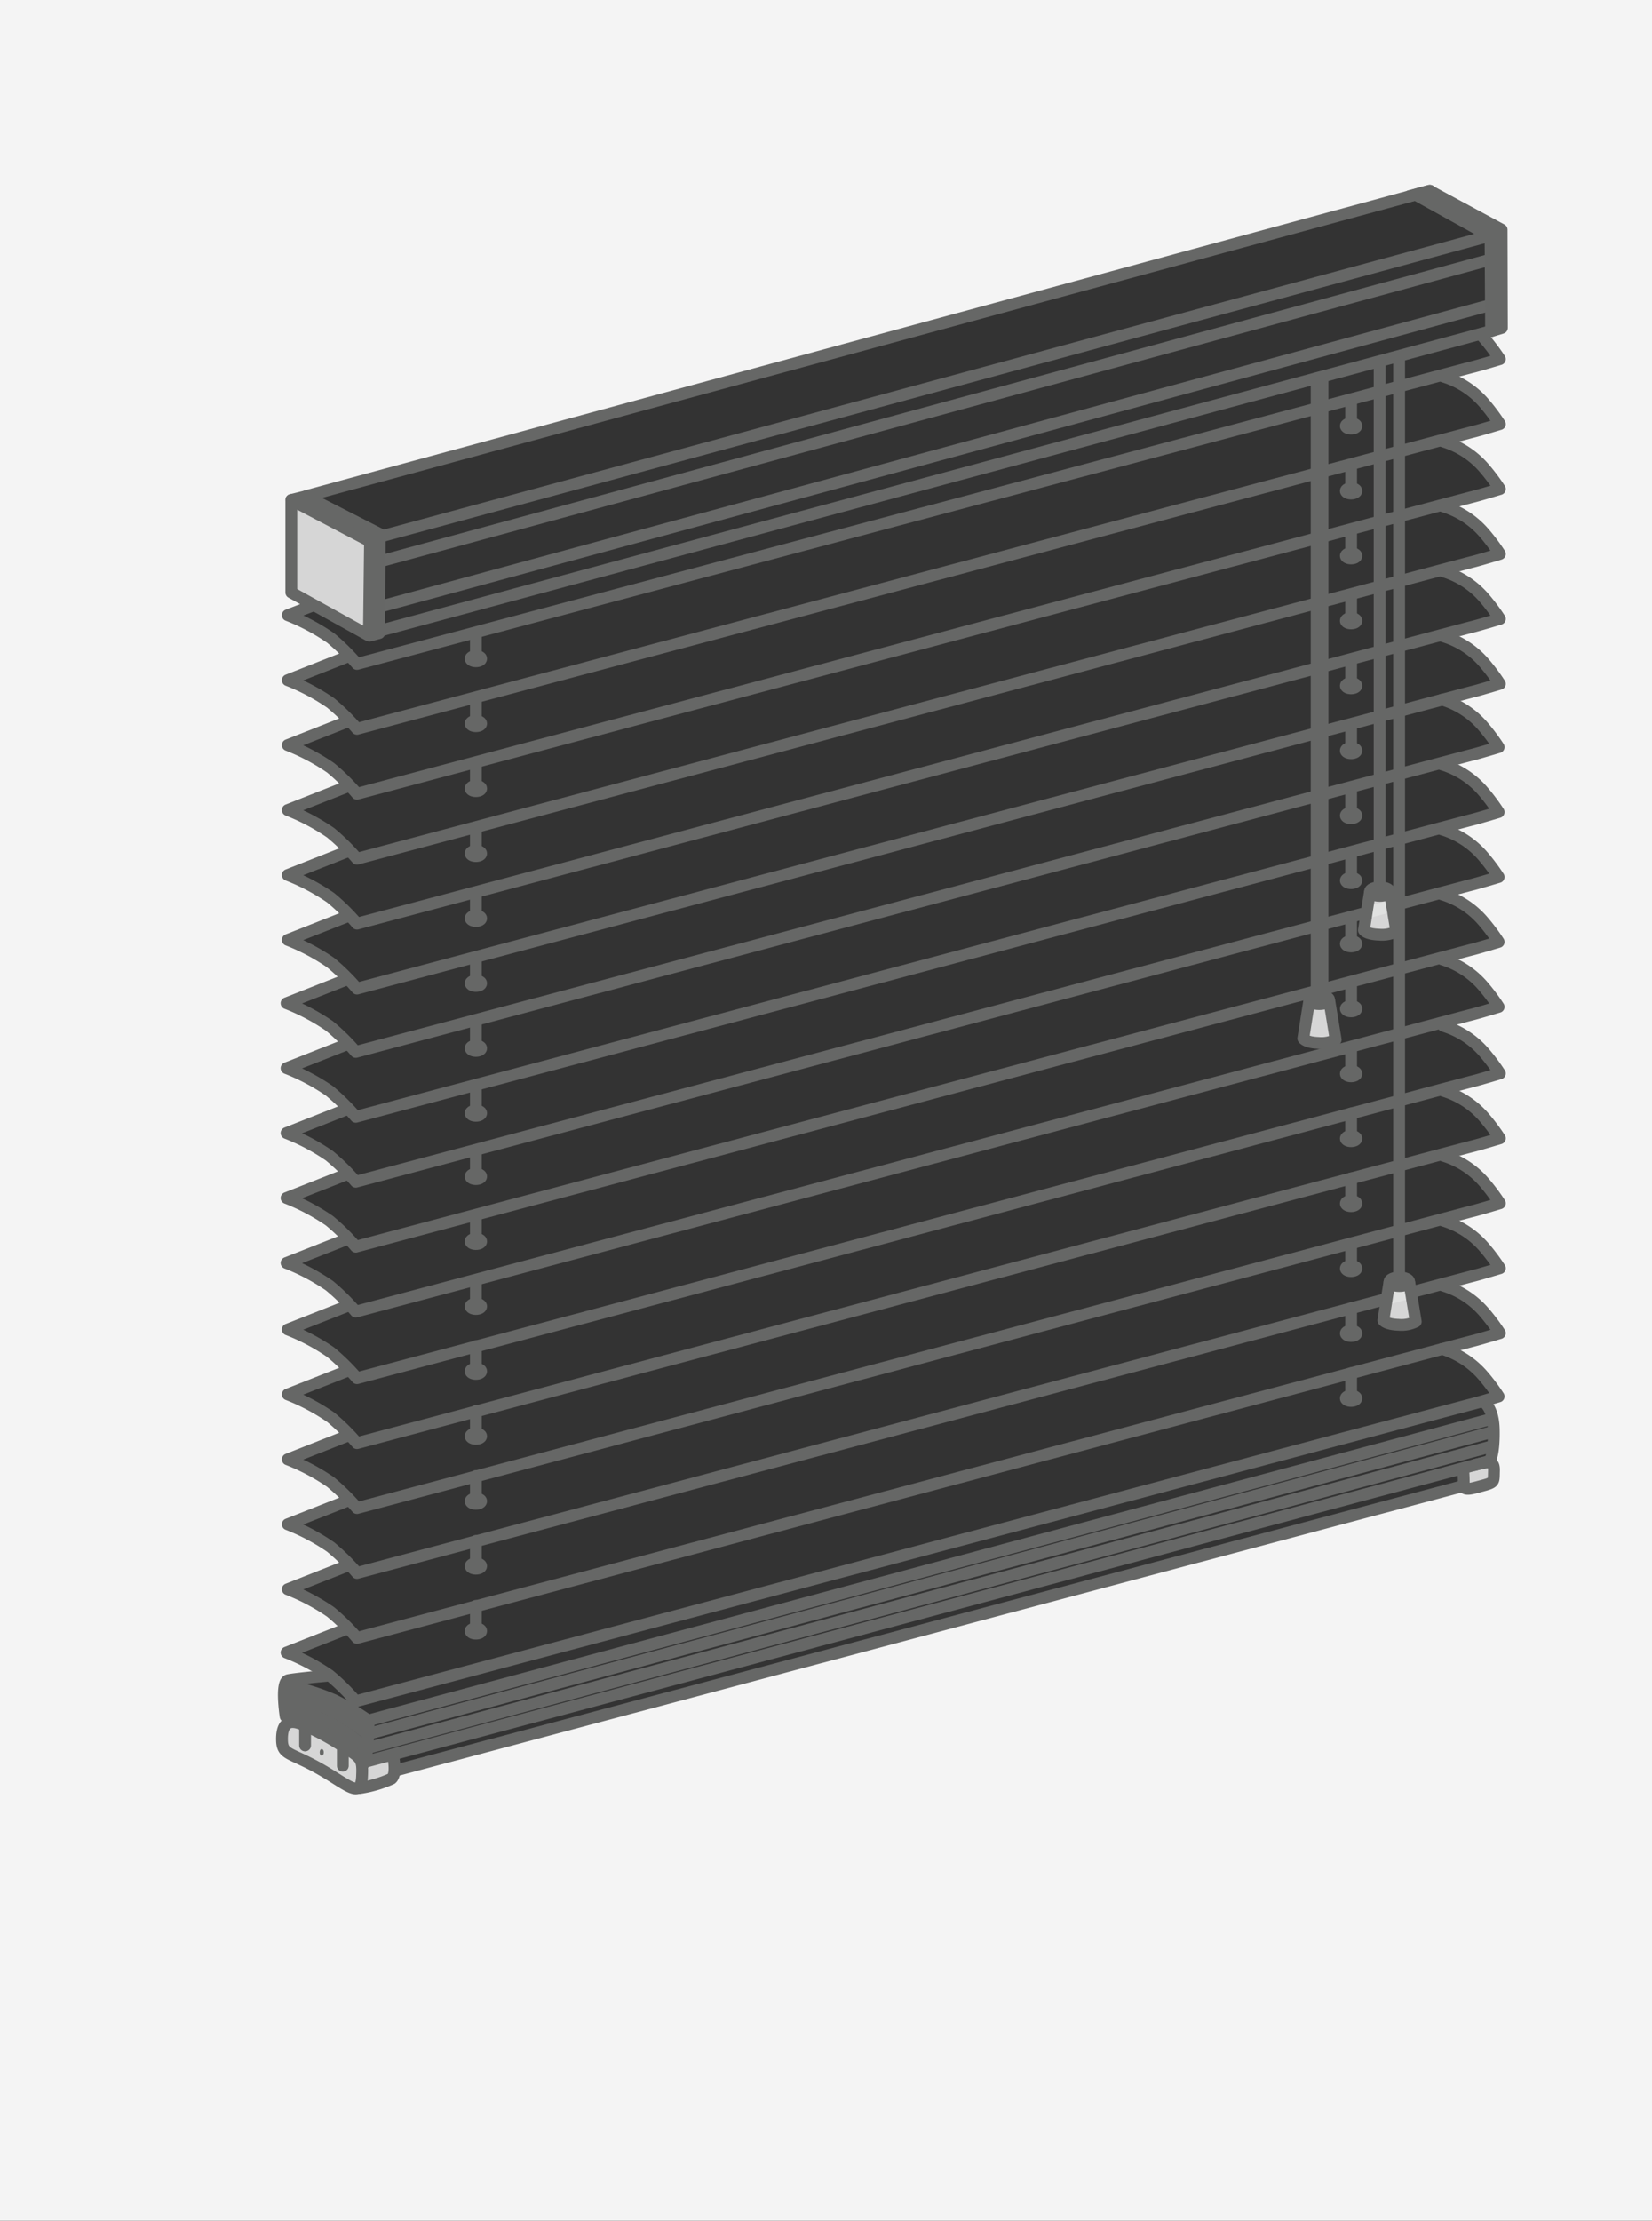 <svg xmlns="http://www.w3.org/2000/svg" width="140" height="188.134" viewBox="0 0 140 188.134">
  <rect x="0" y="0" width="140" height="188.134" fill="#333333" stroke="none"/>
  <g id="maxi_line-grau" transform="translate(2 3)">
    <g id="Hintergrundfarbe_Schiene_schmal" transform="translate(-2 -3)">
      <path id="Pfad_14009" data-name="Pfad 14009" d="M-2-3V185.134H138V-3ZM124.385,120.738l.275,1.822-2.51.447L31.373,147.039l-.3.722-2.75.791L22.1,145.286a1.083,1.083,0,0,1-.172-1.169,3.238,3.238,0,0,0,.138-2.991,2.37,2.37,0,0,1,.344-1.788l3.369-.481-3.163-1.891,4.813-2.1s-2.338-1.822-2.682-2.029c-.739-.443-2.3-1.157-2.3-1.157l5.122-2.143a25.162,25.162,0,0,0-2.2-1.857l-2.913-1.456,5.251-2.153s-1.685-1.375-2.235-1.857c-.2-.177-3.008-1.4-3.008-1.4l5.071-2.176s-1.788-1.616-2.338-2.063c-.438-.355-2.724-1.535-2.724-1.535l5.3-2.04s-1.582-1.306-2.3-1.822c-.367-.262-2.991-1.547-2.991-1.547l5.055-2.062a21.512,21.512,0,0,0-2.475-2.2c-.446-.172-2.57-1.376-2.57-1.376l4.977-2.062s-2.269-1.994-2.407-2.1c-.293-.22-2.562-1.294-2.562-1.294L27.362,96.4a21.46,21.46,0,0,0-2.373-2.029c-.35-.175-2.485-1.328-2.485-1.328l4.995-2.11a26.456,26.456,0,0,0-2.613-2.235c-.419-.122-2.373-1.249-2.373-1.249l4.849-2.086a30.941,30.941,0,0,0-3.129-2.51c-.413-.184-1.711-.857-1.711-.857L27.6,79.926a14.673,14.673,0,0,0-2.235-1.719c-.158-.071-2.839-1.627-2.839-1.627L27.6,74.494s-1.925-1.616-2.338-1.925c-.355-.266-2.727-1.49-2.727-1.49L27.6,69.028a29.473,29.473,0,0,0-2.716-2.2c-.391-.223-2.341-1.249-2.341-1.249l5.022-1.971a20.273,20.273,0,0,0-2.155-1.971c-.443-.241-2.842-1.467-2.842-1.467l5-2.063a6.157,6.157,0,0,0-1.7-1.65c-1.439-.757-3.309-1.832-3.309-1.832l4.824-2.063A3.407,3.407,0,0,0,26.1,51.093a18.25,18.25,0,0,0-3.53-1.972l2.074-.791L22.617,47.3l.138-7.987,1.306-.367,95.3-25.786,5.811,3.4.218,8.125-1.008.275-.642.367,1.237,2.017s-4.218.963-4.447,1.421,2.017.825,3.032,1.989c.433.5,1.7,1.9,1.461,2.137-.183.183-4.222.8-4.355,1.467-.046.229,4.073,1.946,4.309,4.08.046.413-4.309.663-4.309,1.421,0,.321,1.7.748,2.7,1.925.55.642,1.628,1.627,1.524,2.074-.163.7-4.775.937-4.435,1.616a7.176,7.176,0,0,1,2.75,1.719c.517.637,1.788,1.444,1.754,2.1-.025.466-4.73,1.077-4.573,1.547.069.206,2.475,1.1,3.163,2.166.374.578,1.518,1.284,1.375,1.925-.069.31-4.4.722-4.4,1.444,0,.08,2.422.866,3.06,1.994.447.791,1.272,1.382,1.272,1.925,0,.138-4.553.691-4.435,1.513.035.241,1.788.585,3.06,1.994.408.452,1.291,1.283,1.341,1.891.054.653-4.3,1.066-4.332,1.479-.014.172,2.13,1.374,2.854,2.1a6.461,6.461,0,0,1,1.479,1.96c.039.155-4.194,1-4.3,1.306-.283.848.756.1,2.648,1.925a8.031,8.031,0,0,1,1.719,2.2c.032.393-4.438,1.128-4.263,1.479a16.555,16.555,0,0,1,2.854,2.2c.421.457,1.375,1.408,1.375,1.719,0,.481-4.814,1.3-4.47,1.616.665.614,1.754.825,2.854,1.994a19.375,19.375,0,0,1,1.719,2.1c.02.244-4.057,1.135-4.229,1.2-.643.257,1.886,1.659,2.166,1.925.688.653,1.986,1.462,2.063,2.373.057.676-4.5.822-4.5,1.479,0,.31,2.1.722,2.957,2.063.291.454,1.572,1.613,1.616,2.132.021.242-4.558,1-4.538,1.238.037.443,3.161,1.911,3.2,2.338.033.385,1.5,1.171,1.2,1.857-.222.518-4.229,1.169-4.229,1.306,0,.646,1.815,1.3,2.269,1.65.788.6,1.953,1.577,2.029,2.441.079.9-4.3,1.1-4.3,1.444,0,.837,1.719,1.031,2.373,1.616a8.151,8.151,0,0,1,1.822,2.373c.18.375-1.723.034-1.031.55.539.4.825,2.132.825,2.132Z" transform="translate(2 3)" fill="#f4f4f4"/>
    </g>
    <g id="Endkappen" transform="translate(21.745 13.228)">
      <path id="Pfad_14010" data-name="Pfad 14010" d="M216.667,26.775l1.008-.275,5.948,3.3.034,8.206-1.008.321-.115-8.137Z" transform="translate(-120.124 -26.5)" fill="#fff" opacity="0.8"/>
      <path id="Pfad_14011" data-name="Pfad 14011" d="M42.45,265.253c-.722-.378-1.547-1.2-1.2-2.029s.378-1.066.825-1.1a16.249,16.249,0,0,1,3.266,1.375,15.293,15.293,0,0,1,2.269,1.547c.275.31.344.55,1.135.378s1.994-.378,1.994-.378a5.225,5.225,0,0,1,.1,1.066c0,.619-.825,1.341-2.166,1.513a4.017,4.017,0,0,1-3.163-.756A33.718,33.718,0,0,0,42.45,265.253Z" transform="translate(-41.166 -132.507)" fill="#fff" opacity="0.8"/>
      <path id="Pfad_14012" data-name="Pfad 14012" d="M223.826,224.45l-.138-1.788,2.338-.413.206,1.547Z" transform="translate(-123.283 -114.568)" fill="#fff" opacity="0.8"/>
      <path id="Pfad_14013" data-name="Pfad 14013" d="M42.925,73.654l1.421-.321,6.005,3.3.183,8.206-1.1.229-6.6-3.622Z" transform="translate(-41.916 -47.57)" fill="#fff" opacity="0.8"/>
    </g>
    <g id="Jalousie_und_Schiene_schmal" transform="translate(21.895 19.039)">
      <g id="Gruppe_4058" data-name="Gruppe 4058" transform="translate(0.389 6.429)">
        <g id="Teil" transform="translate(0.103)">
          <path id="Pfad_14014" data-name="Pfad 14014" d="M143.552,48.75a17,17,0,0,1,1.5,1.96s-1.822.55-2.338.671C142.072,51.53,48.2,76.53,48.2,76.53a18.2,18.2,0,0,0-2.235-2.2A17.83,17.83,0,0,0,42.333,72.4l2.155-.825" transform="translate(-42.333 -48.75)" fill="none" stroke="#666766" stroke-linecap="round" stroke-linejoin="round" stroke-width="1"/>
        </g>
        <g id="Teil_1_" transform="translate(0.103 3.438)">
          <path id="Pfad_14015" data-name="Pfad 14015" d="M140.274,55a7.383,7.383,0,0,1,3.438,2.235,16.622,16.622,0,0,1,1.341,1.788s-1.822.55-2.338.671c-.643.15-94.514,25.149-94.514,25.149a18.2,18.2,0,0,0-2.235-2.2,17.83,17.83,0,0,0-3.633-1.925l5.146-2.029" transform="translate(-42.333 -55)" fill="none" stroke="#666766" stroke-linecap="round" stroke-linejoin="round" stroke-width="1"/>
        </g>
        <g id="Teil_2_" transform="translate(0.103 8.939)">
          <path id="Pfad_14016" data-name="Pfad 14016" d="M140.274,65a7.383,7.383,0,0,1,3.438,2.235,16.621,16.621,0,0,1,1.341,1.788s-1.822.55-2.338.671c-.643.15-94.514,25.149-94.514,25.149a18.2,18.2,0,0,0-2.235-2.2,17.83,17.83,0,0,0-3.633-1.925l5.146-2.029" transform="translate(-42.333 -65)" fill="none" stroke="#666766" stroke-linecap="round" stroke-linejoin="round" stroke-width="1"/>
        </g>
        <g id="Teil_3_" transform="translate(0.103 14.44)">
          <path id="Pfad_14017" data-name="Pfad 14017" d="M140.274,75a7.383,7.383,0,0,1,3.438,2.235,16.622,16.622,0,0,1,1.341,1.788s-1.822.55-2.338.671c-.643.15-94.514,25.149-94.514,25.149a18.2,18.2,0,0,0-2.235-2.2,17.83,17.83,0,0,0-3.633-1.925l5.146-2.029" transform="translate(-42.333 -75)" fill="none" stroke="#666766" stroke-linecap="round" stroke-linejoin="round" stroke-width="1"/>
        </g>
        <g id="Teil_4_" transform="translate(0.103 19.941)">
          <path id="Pfad_14018" data-name="Pfad 14018" d="M140.274,85a7.383,7.383,0,0,1,3.438,2.235,16.621,16.621,0,0,1,1.341,1.788s-1.822.55-2.338.671c-.643.15-94.514,25.149-94.514,25.149a18.2,18.2,0,0,0-2.235-2.2,17.83,17.83,0,0,0-3.633-1.925l5.146-2.029" transform="translate(-42.333 -85)" fill="none" stroke="#666766" stroke-linecap="round" stroke-linejoin="round" stroke-width="1"/>
        </g>
        <g id="Teil_5_" transform="translate(0.103 25.442)">
          <path id="Pfad_14019" data-name="Pfad 14019" d="M140.274,95a7.383,7.383,0,0,1,3.438,2.235,16.622,16.622,0,0,1,1.341,1.788s-1.822.55-2.338.671c-.643.15-94.514,25.149-94.514,25.149a18.2,18.2,0,0,0-2.235-2.2,17.83,17.83,0,0,0-3.633-1.925l5.146-2.029" transform="translate(-42.333 -95)" fill="none" stroke="#666766" stroke-linecap="round" stroke-linejoin="round" stroke-width="1"/>
        </g>
        <g id="Teil_10_" transform="translate(0 30.806)">
          <path id="Pfad_14020" data-name="Pfad 14020" d="M140.087,104.75a7.383,7.383,0,0,1,3.438,2.235,16.621,16.621,0,0,1,1.341,1.788s-1.822.55-2.338.671c-.643.15-94.514,25.149-94.514,25.149a18.2,18.2,0,0,0-2.235-2.2,17.83,17.83,0,0,0-3.633-1.925l5.146-2.029" transform="translate(-42.146 -104.75)" fill="none" stroke="#666766" stroke-linecap="round" stroke-linejoin="round" stroke-width="1"/>
        </g>
        <g id="Teil_9_" transform="translate(0 36.306)">
          <path id="Pfad_14021" data-name="Pfad 14021" d="M140.087,114.75a7.383,7.383,0,0,1,3.438,2.235,16.62,16.62,0,0,1,1.341,1.788s-1.822.55-2.338.671c-.643.15-94.514,25.149-94.514,25.149a18.2,18.2,0,0,0-2.235-2.2,17.83,17.83,0,0,0-3.633-1.925l5.146-2.029" transform="translate(-42.146 -114.75)" fill="none" stroke="#666766" stroke-linecap="round" stroke-linejoin="round" stroke-width="1"/>
        </g>
        <g id="Teil_8_" transform="translate(0 41.807)">
          <path id="Pfad_14022" data-name="Pfad 14022" d="M140.087,124.75a7.383,7.383,0,0,1,3.438,2.235,16.62,16.62,0,0,1,1.341,1.788s-1.822.55-2.338.671c-.643.15-94.514,25.149-94.514,25.149a18.2,18.2,0,0,0-2.235-2.2,17.8,17.8,0,0,0-3.633-1.925l5.146-2.029" transform="translate(-42.146 -124.75)" fill="none" stroke="#666766" stroke-linecap="round" stroke-linejoin="round" stroke-width="1"/>
        </g>
        <g id="Teil_7_" transform="translate(0 47.308)">
          <path id="Pfad_14023" data-name="Pfad 14023" d="M140.087,134.75a7.383,7.383,0,0,1,3.438,2.235,16.62,16.62,0,0,1,1.341,1.788s-1.822.55-2.338.671c-.643.15-94.514,25.149-94.514,25.149a18.2,18.2,0,0,0-2.235-2.2,17.8,17.8,0,0,0-3.633-1.925l5.146-2.029" transform="translate(-42.146 -134.75)" fill="none" stroke="#666766" stroke-linecap="round" stroke-linejoin="round" stroke-width="1"/>
        </g>
        <g id="Teil_6_" transform="translate(0 52.809)">
          <path id="Pfad_14024" data-name="Pfad 14024" d="M140.087,144.75a7.383,7.383,0,0,1,3.438,2.235,16.621,16.621,0,0,1,1.341,1.788s-1.822.55-2.338.671c-.643.15-94.514,25.149-94.514,25.149a18.2,18.2,0,0,0-2.235-2.2,17.8,17.8,0,0,0-3.633-1.925l5.146-2.029" transform="translate(-42.146 -144.75)" fill="none" stroke="#666766" stroke-linecap="round" stroke-linejoin="round" stroke-width="1"/>
        </g>
        <g id="Teil_20_" transform="translate(0.103 58.448)">
          <path id="Pfad_14025" data-name="Pfad 14025" d="M140.274,155a7.383,7.383,0,0,1,3.438,2.235,16.622,16.622,0,0,1,1.341,1.788s-1.822.55-2.338.671c-.643.15-94.514,25.149-94.514,25.149a18.2,18.2,0,0,0-2.235-2.2,17.8,17.8,0,0,0-3.633-1.925l5.146-2.029" transform="translate(-42.333 -155)" fill="none" stroke="#666766" stroke-linecap="round" stroke-linejoin="round" stroke-width="1"/>
        </g>
        <g id="Teil_19_" transform="translate(0.103 63.949)">
          <path id="Pfad_14026" data-name="Pfad 14026" d="M140.274,165a7.383,7.383,0,0,1,3.438,2.235,16.565,16.565,0,0,1,1.341,1.788s-1.822.55-2.338.671c-.643.15-94.514,25.149-94.514,25.149a18.2,18.2,0,0,0-2.235-2.2,17.8,17.8,0,0,0-3.633-1.925l5.146-2.029" transform="translate(-42.333 -165)" fill="none" stroke="#666766" stroke-linecap="round" stroke-linejoin="round" stroke-width="1"/>
        </g>
        <g id="Teil_18_" transform="translate(0.103 69.45)">
          <path id="Pfad_14027" data-name="Pfad 14027" d="M140.274,175a7.383,7.383,0,0,1,3.438,2.235,16.565,16.565,0,0,1,1.341,1.788s-1.822.55-2.338.671c-.643.15-94.514,25.149-94.514,25.149a18.2,18.2,0,0,0-2.235-2.2,17.8,17.8,0,0,0-3.633-1.925l5.146-2.029" transform="translate(-42.333 -175)" fill="none" stroke="#666766" stroke-linecap="round" stroke-linejoin="round" stroke-width="1"/>
        </g>
        <g id="Teil_17_" transform="translate(0.103 74.951)">
          <path id="Pfad_14028" data-name="Pfad 14028" d="M140.274,185a7.383,7.383,0,0,1,3.438,2.235,16.565,16.565,0,0,1,1.341,1.788s-1.822.55-2.338.671c-.643.15-94.514,25.149-94.514,25.149a18.2,18.2,0,0,0-2.235-2.2,17.8,17.8,0,0,0-3.633-1.925l5.146-2.029" transform="translate(-42.333 -185)" fill="none" stroke="#666766" stroke-linecap="round" stroke-linejoin="round" stroke-width="1"/>
        </g>
        <g id="Teil_16_" transform="translate(0.103 80.452)">
          <path id="Pfad_14029" data-name="Pfad 14029" d="M140.274,195a7.383,7.383,0,0,1,3.438,2.235,16.565,16.565,0,0,1,1.341,1.788s-1.822.55-2.338.671c-.643.15-94.514,25.149-94.514,25.149a18.2,18.2,0,0,0-2.235-2.2,17.8,17.8,0,0,0-3.633-1.925l5.146-2.029" transform="translate(-42.333 -195)" fill="none" stroke="#666766" stroke-linecap="round" stroke-linejoin="round" stroke-width="1"/>
        </g>
        <g id="Teil_15_" transform="translate(0 85.815)">
          <path id="Pfad_14030" data-name="Pfad 14030" d="M140.087,204.75a7.383,7.383,0,0,1,3.438,2.235,16.564,16.564,0,0,1,1.341,1.788s-1.822.55-2.338.671c-.643.15-94.514,25.149-94.514,25.149a18.2,18.2,0,0,0-2.235-2.2,17.8,17.8,0,0,0-3.633-1.925l5.146-2.029" transform="translate(-42.146 -204.75)" fill="none" stroke="#666766" stroke-linecap="round" stroke-linejoin="round" stroke-width="1"/>
        </g>
      </g>
      <g id="Löcher_links" transform="translate(15.987 31.631)">
        <g id="Gruppe_4059" data-name="Gruppe 4059">
          <ellipse id="Ellipse_286" data-name="Ellipse 286" cx="0.447" cy="0.223" rx="0.447" ry="0.223" transform="translate(0 1.908)" fill="none" stroke="#666766" stroke-linecap="round" stroke-linejoin="round" stroke-width="1"/>
          <line id="Linie_152" data-name="Linie 152" y1="2.097" transform="translate(0.447)" fill="none" stroke="#666766" stroke-linecap="round" stroke-linejoin="round" stroke-width="1"/>
        </g>
        <g id="Gruppe_4060" data-name="Gruppe 4060" transform="translate(0 5.501)">
          <ellipse id="Ellipse_287" data-name="Ellipse 287" cx="0.447" cy="0.223" rx="0.447" ry="0.223" transform="translate(0 1.908)" fill="none" stroke="#666766" stroke-linecap="round" stroke-linejoin="round" stroke-width="1"/>
          <line id="Linie_153" data-name="Linie 153" y1="2.097" transform="translate(0.447)" fill="none" stroke="#666766" stroke-linecap="round" stroke-linejoin="round" stroke-width="1"/>
        </g>
        <g id="Gruppe_4061" data-name="Gruppe 4061" transform="translate(0 11.002)">
          <ellipse id="Ellipse_288" data-name="Ellipse 288" cx="0.447" cy="0.223" rx="0.447" ry="0.223" transform="translate(0 1.908)" fill="none" stroke="#666766" stroke-linecap="round" stroke-linejoin="round" stroke-width="1"/>
          <line id="Linie_154" data-name="Linie 154" y1="2.097" transform="translate(0.447)" fill="none" stroke="#666766" stroke-linecap="round" stroke-linejoin="round" stroke-width="1"/>
        </g>
        <g id="Gruppe_4062" data-name="Gruppe 4062" transform="translate(0 16.503)">
          <ellipse id="Ellipse_289" data-name="Ellipse 289" cx="0.447" cy="0.223" rx="0.447" ry="0.223" transform="translate(0 1.908)" fill="none" stroke="#666766" stroke-linecap="round" stroke-linejoin="round" stroke-width="1"/>
          <line id="Linie_155" data-name="Linie 155" y1="2.097" transform="translate(0.447)" fill="none" stroke="#666766" stroke-linecap="round" stroke-linejoin="round" stroke-width="1"/>
        </g>
        <g id="Gruppe_4063" data-name="Gruppe 4063" transform="translate(0 22.004)">
          <ellipse id="Ellipse_290" data-name="Ellipse 290" cx="0.447" cy="0.223" rx="0.447" ry="0.223" transform="translate(0 1.908)" fill="none" stroke="#666766" stroke-linecap="round" stroke-linejoin="round" stroke-width="1"/>
          <line id="Linie_156" data-name="Linie 156" y1="2.097" transform="translate(0.447)" fill="none" stroke="#666766" stroke-linecap="round" stroke-linejoin="round" stroke-width="1"/>
        </g>
        <g id="Gruppe_4064" data-name="Gruppe 4064" transform="translate(0 27.505)">
          <ellipse id="Ellipse_291" data-name="Ellipse 291" cx="0.447" cy="0.223" rx="0.447" ry="0.223" transform="translate(0 1.908)" fill="none" stroke="#666766" stroke-linecap="round" stroke-linejoin="round" stroke-width="1"/>
          <line id="Linie_157" data-name="Linie 157" y1="2.097" transform="translate(0.447)" fill="none" stroke="#666766" stroke-linecap="round" stroke-linejoin="round" stroke-width="1"/>
        </g>
        <g id="Gruppe_4065" data-name="Gruppe 4065" transform="translate(0 33.006)">
          <ellipse id="Ellipse_292" data-name="Ellipse 292" cx="0.447" cy="0.223" rx="0.447" ry="0.223" transform="translate(0 1.908)" fill="none" stroke="#666766" stroke-linecap="round" stroke-linejoin="round" stroke-width="1"/>
          <line id="Linie_158" data-name="Linie 158" y1="2.097" transform="translate(0.447)" fill="none" stroke="#666766" stroke-linecap="round" stroke-linejoin="round" stroke-width="1"/>
        </g>
        <g id="Gruppe_4066" data-name="Gruppe 4066" transform="translate(0 38.507)">
          <ellipse id="Ellipse_293" data-name="Ellipse 293" cx="0.447" cy="0.223" rx="0.447" ry="0.223" transform="translate(0 1.908)" fill="none" stroke="#666766" stroke-linecap="round" stroke-linejoin="round" stroke-width="1"/>
          <line id="Linie_159" data-name="Linie 159" y1="2.097" transform="translate(0.447)" fill="none" stroke="#666766" stroke-linecap="round" stroke-linejoin="round" stroke-width="1"/>
        </g>
        <g id="Gruppe_4067" data-name="Gruppe 4067" transform="translate(0 43.87)">
          <ellipse id="Ellipse_294" data-name="Ellipse 294" cx="0.447" cy="0.223" rx="0.447" ry="0.223" transform="translate(0 1.908)" fill="none" stroke="#666766" stroke-linecap="round" stroke-linejoin="round" stroke-width="1"/>
          <line id="Linie_160" data-name="Linie 160" y1="2.097" transform="translate(0.447)" fill="none" stroke="#666766" stroke-linecap="round" stroke-linejoin="round" stroke-width="1"/>
        </g>
        <g id="Gruppe_4068" data-name="Gruppe 4068" transform="translate(0 49.371)">
          <ellipse id="Ellipse_295" data-name="Ellipse 295" cx="0.447" cy="0.223" rx="0.447" ry="0.223" transform="translate(0 1.908)" fill="none" stroke="#666766" stroke-linecap="round" stroke-linejoin="round" stroke-width="1"/>
          <line id="Linie_161" data-name="Linie 161" y1="2.097" transform="translate(0.447)" fill="none" stroke="#666766" stroke-linecap="round" stroke-linejoin="round" stroke-width="1"/>
        </g>
        <g id="Gruppe_4069" data-name="Gruppe 4069" transform="translate(0 54.872)">
          <ellipse id="Ellipse_296" data-name="Ellipse 296" cx="0.447" cy="0.223" rx="0.447" ry="0.223" transform="translate(0 1.908)" fill="none" stroke="#666766" stroke-linecap="round" stroke-linejoin="round" stroke-width="1"/>
          <line id="Linie_162" data-name="Linie 162" y1="2.097" transform="translate(0.447)" fill="none" stroke="#666766" stroke-linecap="round" stroke-linejoin="round" stroke-width="1"/>
        </g>
        <g id="Gruppe_4070" data-name="Gruppe 4070" transform="translate(0 60.373)">
          <ellipse id="Ellipse_297" data-name="Ellipse 297" cx="0.447" cy="0.223" rx="0.447" ry="0.223" transform="translate(0 1.908)" fill="none" stroke="#666766" stroke-linecap="round" stroke-linejoin="round" stroke-width="1"/>
          <line id="Linie_163" data-name="Linie 163" y1="2.097" transform="translate(0.447)" fill="none" stroke="#666766" stroke-linecap="round" stroke-linejoin="round" stroke-width="1"/>
        </g>
        <g id="Gruppe_4071" data-name="Gruppe 4071" transform="translate(0 65.874)">
          <ellipse id="Ellipse_298" data-name="Ellipse 298" cx="0.447" cy="0.223" rx="0.447" ry="0.223" transform="translate(0 1.908)" fill="none" stroke="#666766" stroke-linecap="round" stroke-linejoin="round" stroke-width="1"/>
          <line id="Linie_164" data-name="Linie 164" y1="2.097" transform="translate(0.447)" fill="none" stroke="#666766" stroke-linecap="round" stroke-linejoin="round" stroke-width="1"/>
        </g>
        <g id="Gruppe_4072" data-name="Gruppe 4072" transform="translate(0 71.375)">
          <ellipse id="Ellipse_299" data-name="Ellipse 299" cx="0.447" cy="0.223" rx="0.447" ry="0.223" transform="translate(0 1.908)" fill="none" stroke="#666766" stroke-linecap="round" stroke-linejoin="round" stroke-width="1"/>
          <line id="Linie_165" data-name="Linie 165" y1="2.097" transform="translate(0.447 0)" fill="none" stroke="#666766" stroke-linecap="round" stroke-linejoin="round" stroke-width="1"/>
        </g>
        <g id="Gruppe_4073" data-name="Gruppe 4073" transform="translate(0 76.876)">
          <ellipse id="Ellipse_300" data-name="Ellipse 300" cx="0.447" cy="0.223" rx="0.447" ry="0.223" transform="translate(0 1.908)" fill="none" stroke="#666766" stroke-linecap="round" stroke-linejoin="round" stroke-width="1"/>
          <line id="Linie_166" data-name="Linie 166" y1="2.097" transform="translate(0.447)" fill="none" stroke="#666766" stroke-linecap="round" stroke-linejoin="round" stroke-width="1"/>
        </g>
        <g id="Gruppe_4074" data-name="Gruppe 4074" transform="translate(0 82.377)">
          <ellipse id="Ellipse_301" data-name="Ellipse 301" cx="0.447" cy="0.223" rx="0.447" ry="0.223" transform="translate(0 1.908)" fill="none" stroke="#666766" stroke-linecap="round" stroke-linejoin="round" stroke-width="1"/>
          <line id="Linie_167" data-name="Linie 167" y1="2.097" transform="translate(0.447)" fill="none" stroke="#666766" stroke-linecap="round" stroke-linejoin="round" stroke-width="1"/>
        </g>
      </g>
      <g id="Löcher_rechts" transform="translate(90.158 11.918)">
        <g id="Gruppe_4075" data-name="Gruppe 4075">
          <ellipse id="Ellipse_302" data-name="Ellipse 302" cx="0.447" cy="0.223" rx="0.447" ry="0.223" transform="translate(0 1.908)" fill="none" stroke="#666766" stroke-linecap="round" stroke-linejoin="round" stroke-width="1"/>
          <line id="Linie_168" data-name="Linie 168" y1="2.098" transform="translate(0.447)" fill="none" stroke="#666766" stroke-linecap="round" stroke-linejoin="round" stroke-width="1"/>
        </g>
        <g id="Gruppe_4076" data-name="Gruppe 4076" transform="translate(0 5.501)">
          <ellipse id="Ellipse_303" data-name="Ellipse 303" cx="0.447" cy="0.223" rx="0.447" ry="0.223" transform="translate(0 1.908)" fill="none" stroke="#666766" stroke-linecap="round" stroke-linejoin="round" stroke-width="1"/>
          <line id="Linie_169" data-name="Linie 169" y1="2.098" transform="translate(0.447)" fill="none" stroke="#666766" stroke-linecap="round" stroke-linejoin="round" stroke-width="1"/>
        </g>
        <g id="Gruppe_4077" data-name="Gruppe 4077" transform="translate(0 11.002)">
          <ellipse id="Ellipse_304" data-name="Ellipse 304" cx="0.447" cy="0.223" rx="0.447" ry="0.223" transform="translate(0 1.908)" fill="none" stroke="#666766" stroke-linecap="round" stroke-linejoin="round" stroke-width="1"/>
          <line id="Linie_170" data-name="Linie 170" y1="2.098" transform="translate(0.447)" fill="none" stroke="#666766" stroke-linecap="round" stroke-linejoin="round" stroke-width="1"/>
        </g>
        <g id="Gruppe_4078" data-name="Gruppe 4078" transform="translate(0 16.503)">
          <ellipse id="Ellipse_305" data-name="Ellipse 305" cx="0.447" cy="0.223" rx="0.447" ry="0.223" transform="translate(0 1.908)" fill="none" stroke="#666766" stroke-linecap="round" stroke-linejoin="round" stroke-width="1"/>
          <line id="Linie_171" data-name="Linie 171" y1="2.098" transform="translate(0.447)" fill="none" stroke="#666766" stroke-linecap="round" stroke-linejoin="round" stroke-width="1"/>
        </g>
        <g id="Gruppe_4079" data-name="Gruppe 4079" transform="translate(0 22.004)">
          <ellipse id="Ellipse_306" data-name="Ellipse 306" cx="0.447" cy="0.223" rx="0.447" ry="0.223" transform="translate(0 1.908)" fill="none" stroke="#666766" stroke-linecap="round" stroke-linejoin="round" stroke-width="1"/>
          <line id="Linie_172" data-name="Linie 172" y1="2.098" transform="translate(0.447)" fill="none" stroke="#666766" stroke-linecap="round" stroke-linejoin="round" stroke-width="1"/>
        </g>
        <g id="Gruppe_4080" data-name="Gruppe 4080" transform="translate(0 27.505)">
          <ellipse id="Ellipse_307" data-name="Ellipse 307" cx="0.447" cy="0.223" rx="0.447" ry="0.223" transform="translate(0 1.908)" fill="none" stroke="#666766" stroke-linecap="round" stroke-linejoin="round" stroke-width="1"/>
          <line id="Linie_173" data-name="Linie 173" y1="2.098" transform="translate(0.447)" fill="none" stroke="#666766" stroke-linecap="round" stroke-linejoin="round" stroke-width="1"/>
        </g>
        <g id="Gruppe_4081" data-name="Gruppe 4081" transform="translate(0 33.006)">
          <ellipse id="Ellipse_308" data-name="Ellipse 308" cx="0.447" cy="0.223" rx="0.447" ry="0.223" transform="translate(0 1.908)" fill="none" stroke="#666766" stroke-linecap="round" stroke-linejoin="round" stroke-width="1"/>
          <line id="Linie_174" data-name="Linie 174" y1="2.098" transform="translate(0.447)" fill="none" stroke="#666766" stroke-linecap="round" stroke-linejoin="round" stroke-width="1"/>
        </g>
        <g id="Gruppe_4082" data-name="Gruppe 4082" transform="translate(0 38.507)">
          <ellipse id="Ellipse_309" data-name="Ellipse 309" cx="0.447" cy="0.223" rx="0.447" ry="0.223" transform="translate(0 1.908)" fill="none" stroke="#666766" stroke-linecap="round" stroke-linejoin="round" stroke-width="1"/>
          <line id="Linie_175" data-name="Linie 175" y1="2.098" transform="translate(0.447)" fill="none" stroke="#666766" stroke-linecap="round" stroke-linejoin="round" stroke-width="1"/>
        </g>
        <g id="Gruppe_4083" data-name="Gruppe 4083" transform="translate(0 43.87)">
          <ellipse id="Ellipse_310" data-name="Ellipse 310" cx="0.447" cy="0.223" rx="0.447" ry="0.223" transform="translate(0 1.908)" fill="none" stroke="#666766" stroke-linecap="round" stroke-linejoin="round" stroke-width="1"/>
          <line id="Linie_176" data-name="Linie 176" y1="2.098" transform="translate(0.447)" fill="none" stroke="#666766" stroke-linecap="round" stroke-linejoin="round" stroke-width="1"/>
        </g>
        <g id="Gruppe_4084" data-name="Gruppe 4084" transform="translate(0 49.371)">
          <ellipse id="Ellipse_311" data-name="Ellipse 311" cx="0.447" cy="0.223" rx="0.447" ry="0.223" transform="translate(0 1.908)" fill="none" stroke="#666766" stroke-linecap="round" stroke-linejoin="round" stroke-width="1"/>
          <line id="Linie_177" data-name="Linie 177" y1="2.098" transform="translate(0.447)" fill="none" stroke="#666766" stroke-linecap="round" stroke-linejoin="round" stroke-width="1"/>
        </g>
        <g id="Gruppe_4085" data-name="Gruppe 4085" transform="translate(0 54.872)">
          <ellipse id="Ellipse_312" data-name="Ellipse 312" cx="0.447" cy="0.223" rx="0.447" ry="0.223" transform="translate(0 1.908)" fill="none" stroke="#666766" stroke-linecap="round" stroke-linejoin="round" stroke-width="1"/>
          <line id="Linie_178" data-name="Linie 178" y1="2.098" transform="translate(0.447)" fill="none" stroke="#666766" stroke-linecap="round" stroke-linejoin="round" stroke-width="1"/>
        </g>
        <g id="Gruppe_4086" data-name="Gruppe 4086" transform="translate(0 60.373)">
          <ellipse id="Ellipse_313" data-name="Ellipse 313" cx="0.447" cy="0.223" rx="0.447" ry="0.223" transform="translate(0 1.908)" fill="none" stroke="#666766" stroke-linecap="round" stroke-linejoin="round" stroke-width="1"/>
          <line id="Linie_179" data-name="Linie 179" y1="2.098" transform="translate(0.447)" fill="none" stroke="#666766" stroke-linecap="round" stroke-linejoin="round" stroke-width="1"/>
        </g>
        <g id="Gruppe_4087" data-name="Gruppe 4087" transform="translate(0 65.874)">
          <ellipse id="Ellipse_314" data-name="Ellipse 314" cx="0.447" cy="0.223" rx="0.447" ry="0.223" transform="translate(0 1.908)" fill="none" stroke="#666766" stroke-linecap="round" stroke-linejoin="round" stroke-width="1"/>
          <line id="Linie_180" data-name="Linie 180" y1="2.098" transform="translate(0.447)" fill="none" stroke="#666766" stroke-linecap="round" stroke-linejoin="round" stroke-width="1"/>
        </g>
        <g id="Gruppe_4088" data-name="Gruppe 4088" transform="translate(0 71.375)">
          <ellipse id="Ellipse_315" data-name="Ellipse 315" cx="0.447" cy="0.223" rx="0.447" ry="0.223" transform="translate(0 1.908)" fill="none" stroke="#666766" stroke-linecap="round" stroke-linejoin="round" stroke-width="1"/>
          <line id="Linie_181" data-name="Linie 181" y1="2.098" transform="translate(0.447 0)" fill="none" stroke="#666766" stroke-linecap="round" stroke-linejoin="round" stroke-width="1"/>
        </g>
        <g id="Gruppe_4089" data-name="Gruppe 4089" transform="translate(0 76.876)">
          <ellipse id="Ellipse_316" data-name="Ellipse 316" cx="0.447" cy="0.223" rx="0.447" ry="0.223" transform="translate(0 1.908)" fill="none" stroke="#666766" stroke-linecap="round" stroke-linejoin="round" stroke-width="1"/>
          <line id="Linie_182" data-name="Linie 182" y1="2.098" transform="translate(0.447)" fill="none" stroke="#666766" stroke-linecap="round" stroke-linejoin="round" stroke-width="1"/>
        </g>
        <g id="Gruppe_4090" data-name="Gruppe 4090" transform="translate(0 82.377)">
          <ellipse id="Ellipse_317" data-name="Ellipse 317" cx="0.447" cy="0.223" rx="0.447" ry="0.223" transform="translate(0 1.908)" fill="none" stroke="#666766" stroke-linecap="round" stroke-linejoin="round" stroke-width="1"/>
          <line id="Linie_183" data-name="Linie 183" y1="2.098" transform="translate(0.447 0)" fill="none" stroke="#666766" stroke-linecap="round" stroke-linejoin="round" stroke-width="1"/>
        </g>
      </g>
      <g id="Unterschiene" transform="translate(0 101.859)">
        <path id="Pfad_14031" data-name="Pfad 14031" d="M43.295,262.474c-1.031-.481-1.857-.413-1.857,1.17,0,1.421.646,1.058,3.346,2.613,2.269,1.306,3.346,2.475,3.438.6.08-1.633-.069-1.6-1.788-2.7A21.25,21.25,0,0,0,43.295,262.474Z" transform="translate(-41.438 -240.216)" fill="none" stroke="#666766" stroke-linecap="round" stroke-linejoin="round" stroke-width="1"/>
        <path id="Pfad_14032" data-name="Pfad 14032" d="M53.375,270.153a10.014,10.014,0,0,0,2.716-.791c.481-.413.138-1.925.138-1.925" transform="translate(-46.808 -242.567)" fill="none" stroke="#666766" stroke-linecap="round" stroke-linejoin="round" stroke-width="1"/>
        <line id="Linie_184" data-name="Linie 184" y1="24.119" x2="90.526" transform="translate(9.592 1.989)" fill="none" stroke="#666766" stroke-linecap="round" stroke-linejoin="round" stroke-width="1"/>
        <path id="Pfad_14033" data-name="Pfad 14033" d="M224.374,222.447c1.283-.344,1.675-.355,1.644.5-.035.963.1.963-1.135,1.289-.674.178-1.427.43-1.427-.052a13.132,13.132,0,0,0-.052-1.41" transform="translate(-123.305 -222.228)" fill="none" stroke="#666766" stroke-linecap="round" stroke-linejoin="round" stroke-width="1"/>
        <line id="Linie_185" data-name="Linie 185" y2="1.616" transform="translate(1.959 22.36)" fill="none" stroke="#666766" stroke-linecap="round" stroke-linejoin="round" stroke-width="1"/>
        <line id="Linie_186" data-name="Linie 186" y2="1.616" transform="translate(5.157 24.079)" fill="none" stroke="#666766" stroke-linecap="round" stroke-linejoin="round" stroke-width="1"/>
        <ellipse id="Ellipse_318" data-name="Ellipse 318" cx="0.172" cy="0.275" rx="0.172" ry="0.275" transform="translate(3.197 24.285)" fill="#666766"/>
      </g>
      <path id="Pfad_14034" data-name="Pfad 14034" d="M143.416,212.917s.809.458.848,2.315c.046,2.177-.344,2.681-.344,2.681L48.548,243.424a6.758,6.758,0,0,0-1.444-1.306,18.366,18.366,0,0,0-5.226-2.567s-.458-2.934.229-3.071,3.255-.367,3.255-.367" transform="translate(-41.569 -116.18)" fill="none" stroke="#666766" stroke-linecap="round" stroke-linejoin="round" stroke-width="1"/>
      <path id="Pfad_14035" data-name="Pfad 14035" d="M41.917,259.834a21.9,21.9,0,0,1,3.668,1.283,18.043,18.043,0,0,1,3.209,2.247" transform="translate(-41.654 -137.288)" fill="none" stroke="#666766" stroke-linecap="round" stroke-linejoin="round" stroke-width="1"/>
      <path id="Pfad_14036" data-name="Pfad 14036" d="M41.833,258.167a20.044,20.044,0,0,1,3.943,1.238,19.2,19.2,0,0,1,2.98,1.925" transform="translate(-41.616 -136.538)" fill="none" stroke="#666766" stroke-linecap="round" stroke-linejoin="round" stroke-width="1"/>
      <path id="Pfad_14037" data-name="Pfad 14037" d="M42.333,256.584a20.044,20.044,0,0,1,3.943,1.238,24.311,24.311,0,0,1,2.819,1.673" transform="translate(-41.841 -135.826)" fill="none" stroke="#666766" stroke-linecap="round" stroke-linejoin="round" stroke-width="1"/>
      <path id="Pfad_14038" data-name="Pfad 14038" d="M54.313,265.536s.153-.965.229-2.292a9.1,9.1,0,0,0,.012-1.181" transform="translate(-47.23 -138.291)" fill="none" stroke="#666766" stroke-linecap="round" stroke-linejoin="round" stroke-width="1"/>
      <line id="Linie_187" data-name="Linie 187" y1="25.488" x2="94.972" transform="translate(7.495 98.181)" fill="none" stroke="#666766" stroke-linecap="round" stroke-linejoin="round" stroke-width="1"/>
      <line id="Linie_188" data-name="Linie 188" y1="25.522" x2="95.064" transform="translate(7.495 99.281)" fill="none" stroke="#666766" stroke-linecap="round" stroke-linejoin="round" stroke-width="1"/>
      <line id="Linie_189" data-name="Linie 189" y1="25.51" x2="95.053" transform="translate(7.46 100.496)" fill="none" stroke="#666766" stroke-linecap="round" stroke-linejoin="round" stroke-width="1"/>
      <line id="Linie_190" data-name="Linie 190" y1="25.476" x2="93.758" transform="translate(8.492)" fill="none" stroke="#676867" stroke-linecap="round" stroke-linejoin="round" stroke-width="1"/>
      <line id="Linie_191" data-name="Linie 191" y1="25.442" x2="93.689" transform="translate(8.423 3.885)" fill="none" stroke="#676867" stroke-linecap="round" stroke-linejoin="round" stroke-width="1"/>
    </g>
    <g id="bedienung" transform="translate(22.686 13.159)">
      <g id="Schnurzug_Wendeschnur">
        <g id="Schiene_Wendestab_und_SChnur">
          <path id="Pfad_14039" data-name="Pfad 14039" d="M42.875,74v7.839l6.578,3.644.092-7.976Z" transform="translate(-42.875 -47.802)" fill="none" stroke="#666766" stroke-linecap="round" stroke-linejoin="round" stroke-width="1"/>
          <path id="Pfad_14040" data-name="Pfad 14040" d="M49.545,85.23l.779-.206.046-8.389-6.257-3.2-1.238.309" transform="translate(-42.875 -47.549)" fill="none" stroke="#666766" stroke-linecap="round" stroke-linejoin="round" stroke-width="1"/>
          <line id="Linie_192" data-name="Linie 192" y1="25.855" x2="95.202" transform="translate(1.306)" fill="none" stroke="#666766" stroke-linecap="round" stroke-linejoin="round" stroke-width="1"/>
          <line id="Linie_193" data-name="Linie 193" y1="26.015" x2="95.981" transform="translate(6.567 3.553)" fill="none" stroke="#666766" stroke-linecap="round" stroke-linejoin="round" stroke-width="1"/>
          <line id="Linie_194" data-name="Linie 194" y1="25.396" x2="94.204" transform="translate(7.449 11.896)" fill="none" stroke="#666766" stroke-linecap="round" stroke-linejoin="round" stroke-width="1"/>
          <path id="Pfad_14041" data-name="Pfad 14041" d="M222.553,38.544l-.046-8-6.257-3.461" transform="translate(-120.877 -26.694)" fill="none" stroke="#666766" stroke-linecap="round" stroke-linejoin="round" stroke-width="1"/>
          <path id="Pfad_14042" data-name="Pfad 14042" d="M215.188,26.822l1.662-.447,6.12,3.3.023,8.32-.894.275" transform="translate(-120.399 -26.375)" fill="none" stroke="#666766" stroke-linecap="round" stroke-linejoin="round" stroke-width="1"/>
        </g>
        <g id="rechts" transform="translate(85.763 12.56)">
          <g id="links_3_" transform="translate(1.38)">
            <g id="Gruppe_4091" data-name="Gruppe 4091" transform="translate(2.906)">
              <path id="Pfad_14043" data-name="Pfad 14043" d="M206.572,49.208" transform="translate(-206.572 -49.208)" fill="none" stroke="#666766" stroke-linecap="round" stroke-linejoin="round" stroke-width="1"/>
            </g>
            <line id="Linie_195" data-name="Linie 195" x2="0.001" y2="78.2" transform="translate(6.739 1.398)" fill="none" stroke="#666766" stroke-linejoin="round" stroke-width="1"/>
            <line id="Linie_196" data-name="Linie 196" y2="44.661" transform="translate(5.088 1.846)" fill="none" stroke="#666766" stroke-linejoin="round" stroke-width="1"/>
            <line id="Linie_197" data-name="Linie 197" y2="52.603" transform="translate(0 3.255)" fill="none" stroke="#666766" stroke-linejoin="round" stroke-width="1.5"/>
          </g>
          <g id="Schnurendeteil_5_" transform="translate(6.785 79.46)">
            <path id="Pfad_14044" data-name="Pfad 14044" d="M211.63,194.06l-.515,3.275s.21.347,1.293.378a2.668,2.668,0,0,0,1.451-.273l-.484-3.386-.978-.4Z" transform="translate(-211.114 -193.655)" fill="#fff" opacity="0.8"/>
            <ellipse id="Ellipse_319" data-name="Ellipse 319" cx="0.836" cy="0.363" rx="0.836" ry="0.363" transform="translate(0.515 0.043)" fill="none" stroke="#666766" stroke-linejoin="round" stroke-width="1"/>
            <path id="Pfad_14045" data-name="Pfad 14045" d="M213.312,194.435l.547,3.337a2.667,2.667,0,0,1-1.451.273c-1.083-.032-1.293-.378-1.293-.378l.515-3.275" transform="translate(-211.114 -193.987)" fill="none" stroke="#666766" stroke-linejoin="round" stroke-width="1"/>
          </g>
          <g id="Schnurendeteil_4_" transform="translate(5.135 46.408)">
            <path id="Pfad_14046" data-name="Pfad 14046" d="M208.63,133.977l-.515,3.275s.21.347,1.293.378a2.667,2.667,0,0,0,1.451-.273l-.484-3.386-.978-.4Z" transform="translate(-208.114 -133.572)" fill="#fff" opacity="0.8"/>
            <ellipse id="Ellipse_320" data-name="Ellipse 320" cx="0.836" cy="0.363" rx="0.836" ry="0.363" transform="translate(0.515 0.043)" fill="none" stroke="#666766" stroke-linejoin="round" stroke-width="1"/>
            <path id="Pfad_14047" data-name="Pfad 14047" d="M210.312,134.352l.547,3.337a2.667,2.667,0,0,1-1.451.273c-1.083-.032-1.293-.378-1.293-.378l.515-3.275" transform="translate(-208.114 -133.904)" fill="none" stroke="#666766" stroke-linejoin="round" stroke-width="1"/>
          </g>
          <g id="Schnurendeteil_3_" transform="translate(0 55.577)">
            <path id="Pfad_14048" data-name="Pfad 14048" d="M199.3,150.644l-.516,3.275s.211.347,1.294.378a2.665,2.665,0,0,0,1.451-.273l-.484-3.386-.978-.4Z" transform="translate(-198.78 -150.239)" fill="#fff" opacity="0.8"/>
            <ellipse id="Ellipse_321" data-name="Ellipse 321" cx="0.836" cy="0.363" rx="0.836" ry="0.363" transform="translate(0.516 0.043)" fill="none" stroke="#666766" stroke-linejoin="round" stroke-width="1"/>
            <path id="Pfad_14049" data-name="Pfad 14049" d="M200.978,151.019l.547,3.337a2.665,2.665,0,0,1-1.451.273c-1.083-.032-1.294-.378-1.294-.378l.516-3.275" transform="translate(-198.78 -150.571)" fill="none" stroke="#666766" stroke-linejoin="round" stroke-width="1"/>
          </g>
        </g>
      </g>
    </g>
  </g>
</svg>
